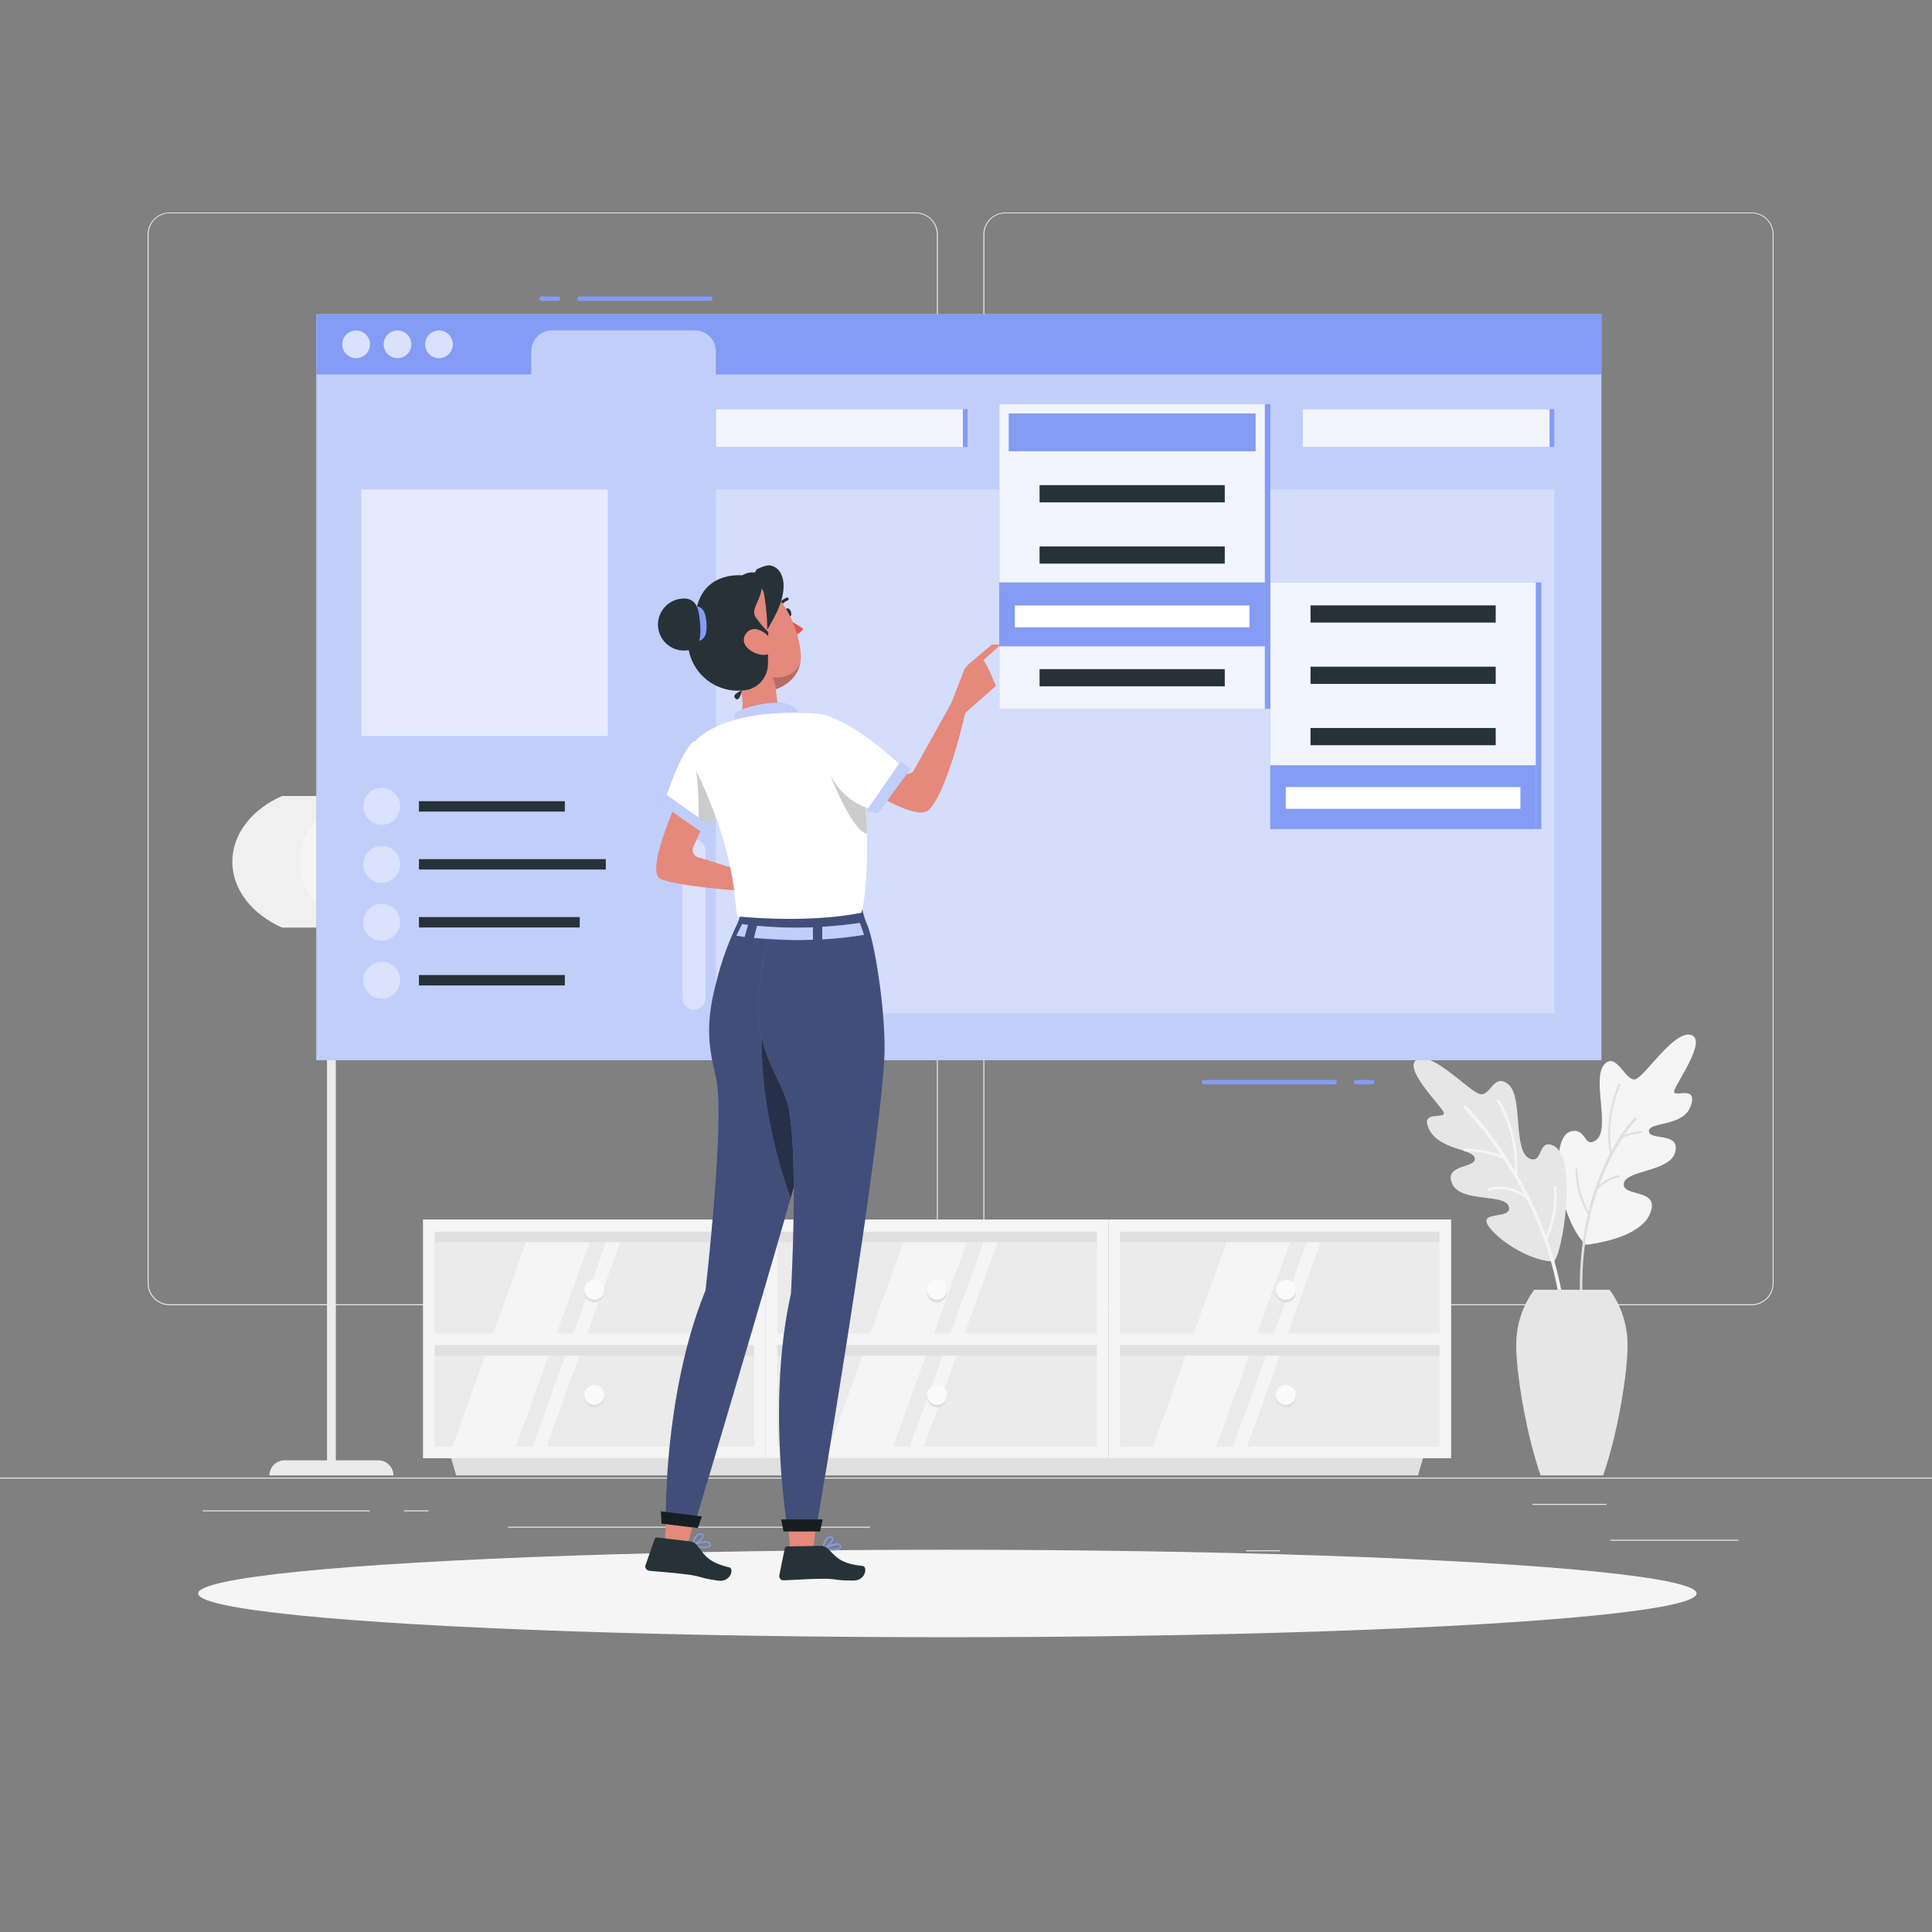 <?xml version="1.0" encoding="UTF-8"?> <svg xmlns="http://www.w3.org/2000/svg" viewBox="0 0 500 500"><rect x="0" y="0" width="500" height="500" fill="#808080" stroke="none"/> <g id="freepik--background-complete--inject-144"> <rect x="416.78" y="398.49" width="33.12" height="0.25" style="fill:#ebebeb"></rect> <rect x="322.53" y="401.21" width="8.69" height="0.25" style="fill:#ebebeb"></rect> <rect x="396.59" y="389.21" width="19.19" height="0.25" style="fill:#ebebeb"></rect> <rect x="52.46" y="390.89" width="43.19" height="0.25" style="fill:#ebebeb"></rect> <rect x="104.56" y="390.89" width="6.33" height="0.25" style="fill:#ebebeb"></rect> <rect x="131.47" y="395.11" width="93.68" height="0.25" style="fill:#ebebeb"></rect> <path d="M237,337.8H43.92a5.71,5.71,0,0,1-5.71-5.71V60.66A5.71,5.71,0,0,1,43.92,55H237a5.71,5.71,0,0,1,5.71,5.71V332.09A5.71,5.71,0,0,1,237,337.8ZM43.92,55.2a5.47,5.47,0,0,0-5.46,5.46V332.09a5.47,5.47,0,0,0,5.46,5.46H237a5.47,5.47,0,0,0,5.46-5.46V60.66A5.47,5.47,0,0,0,237,55.2Z" style="fill:#ebebeb"></path> <path d="M453.31,337.8H260.21a5.72,5.72,0,0,1-5.71-5.71V60.66A5.72,5.72,0,0,1,260.21,55h193.1A5.71,5.71,0,0,1,459,60.66V332.09A5.71,5.71,0,0,1,453.31,337.8ZM260.21,55.2a5.47,5.47,0,0,0-5.46,5.46V332.09a5.47,5.47,0,0,0,5.46,5.46h193.1a5.47,5.47,0,0,0,5.46-5.46V60.66a5.47,5.47,0,0,0-5.46-5.46Z" style="fill:#ebebeb"></path> <rect y="382.4" width="500" height="0.25" style="fill:#ebebeb"></rect> <rect x="84.64" y="237.8" width="2.28" height="142.95" transform="translate(171.55 618.55) rotate(180)" style="fill:#ebebeb"></rect> <path d="M111.38,223c0,7.29-5.18,13.66-12.87,17.05H73c-7.69-3.39-12.87-9.76-12.87-17.05S65.35,209.35,73,206H98.51C106.2,209.35,111.38,215.71,111.38,223Z" style="fill:#f0f0f0"></path> <path d="M77.5,223c0-7.3,5.17-13.66,12.86-17.06h8.15c7.69,3.4,12.87,9.76,12.87,17.06s-5.18,13.66-12.87,17.05H90.36C82.67,236.67,77.5,230.3,77.5,223Z" style="fill:#f5f5f5"></path> <path d="M69.73,381.84h32.09a3.91,3.91,0,0,0-3.92-3.91H73.65a3.92,3.92,0,0,0-3.92,3.91Z" style="fill:#ebebeb"></path> <path d="M409.82,321.57c.09.09-.39.76,1.56.47,4.8-.72,13.16-2.67,15.48-7.61,3.33-7.05-7-4.47-6.62-8.08s12.08-3,13.32-8.26-6.7-2.77-6.81-5.34,9.06-1,10.87-6.68-5.1-1.51-4.31-3.88,8.55-13.1,4.33-14.34-11.32,9.76-14.06,11.32-5.17-7.43-8.44-3.63,1.91,17.06-2.25,19.64c-3.11,1.91-2.23-3.37-6.33-2.38C401,294.14,402.87,313.78,409.82,321.57Z" style="fill:#f5f5f5"></path> <path d="M424.64,292.78a16.14,16.14,0,0,0-4.15.85,30.92,30.92,0,0,1,2.95-3.79.36.36,0,0,0,0-.51.35.35,0,0,0-.5,0,41.47,41.47,0,0,0-5.92,8.57,31.74,31.74,0,0,1,2.34-17.12.26.26,0,0,0-.12-.36.27.27,0,0,0-.36.12,32.16,32.16,0,0,0-2.26,18.11c-.49.94-1,1.94-1.47,3a67.21,67.21,0,0,0-4.06,11.88,24.31,24.31,0,0,1-2.83-10.85.28.28,0,0,0-.28-.26.26.26,0,0,0-.25.27,24.42,24.42,0,0,0,3.18,11.59,82.83,82.83,0,0,0-1.81,24.5.37.37,0,0,0,.38.34h0a.35.35,0,0,0,.28-.37,78.29,78.29,0,0,1,3.68-30.84,9.79,9.79,0,0,1,5.67-3.24.27.27,0,0,0,.22-.3.25.25,0,0,0-.3-.22,10,10,0,0,0-5.18,2.57A59.93,59.93,0,0,1,420,294.41a14.92,14.92,0,0,1,4.71-1.1.28.28,0,0,0,.25-.29A.27.27,0,0,0,424.64,292.78Z" style="fill:#e0e0e0"></path> <path d="M402,326.44c-4.91.1-13.3-4.47-16.6-8.9s6.07-1.71,5.1-5.25-12.56-.92-14.7-6,6.23-3.9,5.89-6.49-9-2.06-11.78-7.45,4.84-2.37,3.65-4.6-10.75-11.62-6.75-13.58,12.95,7.82,15.95,8.91,3.7-5.66,7.61-2.43,1,17.36,5.58,19.22c3.42,1.39,2-5.07,5.91-3.44C408.77,299.29,404,326.41,402,326.44Z" style="fill:#e6e6e6"></path> <g style="opacity:0.3"> <path d="M402,326.44c-4.91.1-13.3-4.47-16.6-8.9s6.07-1.71,5.1-5.25-12.56-.92-14.7-6,6.23-3.9,5.89-6.49-9-2.06-11.78-7.45,4.84-2.37,3.65-4.6-10.75-11.62-6.75-13.58,12.95,7.82,15.95,8.91,3.7-5.66,7.61-2.43,1,17.36,5.58,19.22c3.42,1.39,2-5.07,5.91-3.44C408.77,299.29,404,326.41,402,326.44Z" style="fill:#e6e6e6"></path> </g> <path d="M400.39,320.55a.33.33,0,0,0,.18-.15,25.93,25.93,0,0,0,2.2-13.17.33.33,0,0,0-.66,0,26.22,26.22,0,0,1-2,12.52A99.9,99.9,0,0,0,392.64,304a34.54,34.54,0,0,0-4.59-19.27.33.33,0,0,0-.45-.1.32.32,0,0,0-.1.45A34.21,34.21,0,0,1,392.05,303a91.73,91.73,0,0,0-12.57-16.8.42.42,0,0,0-.61,0,.44.44,0,0,0,0,.62,86.17,86.17,0,0,1,9.59,12.12,25.79,25.79,0,0,0-9.29-1.63.33.33,0,1,0,0,.65h0a25.49,25.49,0,0,1,9.91,1.93,104.18,104.18,0,0,1,5.35,9.2,11.08,11.08,0,0,0-9.17-1.62.33.33,0,0,0-.23.4.32.32,0,0,0,.4.24,10.58,10.58,0,0,1,9.69,2.34,89,89,0,0,1,9.52,36,.43.43,0,0,0,.44.42h0a.44.44,0,0,0,.42-.45A86.61,86.61,0,0,0,400.39,320.55Z" style="fill:#f5f5f5"></path> <path d="M414.89,381.84c3.81-10.84,6.31-26.51,6.31-33.38a24,24,0,0,0-4.65-14.67H397.06a23.92,23.92,0,0,0-4.65,14.67c0,6.87,2.5,22.54,6.31,33.38Z" style="fill:#e6e6e6"></path> <rect x="110.97" y="316.94" width="85.7" height="29.58" style="fill:#ebebeb"></rect> <rect x="110.97" y="346.52" width="85.7" height="29.58" style="fill:#ebebeb"></rect> <polygon points="143.54 346.52 154.2 316.94 137.79 316.94 127.13 346.52 143.54 346.52" style="fill:#f5f5f5"></polygon> <polygon points="162.14 316.94 158.54 316.94 147.87 346.52 151.48 346.52 162.14 316.94" style="fill:#f5f5f5"></polygon> <polygon points="132.87 376.1 143.54 346.52 127.13 346.52 116.46 376.1 132.87 376.1" style="fill:#f5f5f5"></polygon> <polygon points="151.48 346.52 147.87 346.52 137.21 376.1 140.81 376.1 151.48 346.52" style="fill:#f5f5f5"></polygon> <rect x="152.32" y="277.14" width="2.99" height="85.7" transform="translate(473.81 166.17) rotate(90)" style="fill:#e0e0e0"></rect> <rect x="152.32" y="306.49" width="2.99" height="85.7" transform="translate(503.16 195.52) rotate(90)" style="fill:#e0e0e0"></rect> <path d="M109.47,315.61v61.78h88.7V315.61Zm85.7,58.79h-82.7V348.08h82.7Zm0-29.31h-82.7V318.77h82.7Z" style="fill:#f5f5f5"></path> <rect x="199.66" y="316.94" width="85.7" height="29.58" style="fill:#ebebeb"></rect> <rect x="199.66" y="346.52" width="85.7" height="29.58" style="fill:#ebebeb"></rect> <polygon points="241.18 346.52 251.84 316.94 235.43 316.94 224.77 346.52 241.18 346.52" style="fill:#f5f5f5"></polygon> <polygon points="259.78 316.94 256.18 316.94 245.51 346.52 249.12 346.52 259.78 316.94" style="fill:#f5f5f5"></polygon> <polygon points="230.51 376.1 241.18 346.52 224.77 346.52 214.1 376.1 230.51 376.1" style="fill:#f5f5f5"></polygon> <polygon points="249.12 346.52 245.51 346.52 234.85 376.1 238.46 376.1 249.12 346.52" style="fill:#f5f5f5"></polygon> <rect x="241.01" y="277.14" width="2.99" height="85.7" transform="translate(562.5 77.48) rotate(90)" style="fill:#e0e0e0"></rect> <rect x="241.01" y="306.49" width="2.99" height="85.7" transform="translate(591.85 106.83) rotate(90)" style="fill:#e0e0e0"></rect> <path d="M198.17,315.61v61.78h88.69V315.61Zm85.69,58.79h-82.7V348.08h82.7Zm0-29.31h-82.7V318.77h82.7Z" style="fill:#f5f5f5"></path> <rect x="288.35" y="316.94" width="85.7" height="29.58" style="fill:#ebebeb"></rect> <rect x="288.35" y="346.52" width="85.7" height="29.58" style="fill:#ebebeb"></rect> <polygon points="324.82 346.52 335.49 316.94 319.08 316.94 308.41 346.52 324.82 346.52" style="fill:#f5f5f5"></polygon> <polygon points="343.43 316.94 339.82 316.94 329.16 346.52 332.77 346.52 343.43 316.94" style="fill:#f5f5f5"></polygon> <polygon points="314.16 376.1 324.82 346.52 308.41 346.52 297.75 376.1 314.16 376.1" style="fill:#f5f5f5"></polygon> <polygon points="332.77 346.52 329.16 346.52 318.5 376.1 322.1 376.1 332.77 346.52" style="fill:#f5f5f5"></polygon> <rect x="329.7" y="277.14" width="2.99" height="85.7" transform="translate(651.19 -11.21) rotate(90)" style="fill:#e0e0e0"></rect> <rect x="329.7" y="306.49" width="2.99" height="85.7" transform="translate(680.54 18.14) rotate(90)" style="fill:#e0e0e0"></rect> <path d="M286.86,315.61v61.78h88.69V315.61Zm85.69,58.79h-82.7V348.08h82.7Zm0-29.31h-82.7V318.77h82.7Z" style="fill:#f5f5f5"></path> <polygon points="366.97 381.84 118.05 381.84 116.75 377.39 368.27 377.39 366.97 381.84" style="fill:#e0e0e0"></polygon> <path d="M245.08,334.5a2.57,2.57,0,1,1-2.57-2.57A2.58,2.58,0,0,1,245.08,334.5Z" style="fill:#e0e0e0"></path> <circle cx="242.51" cy="333.78" r="2.57" style="fill:#fafafa"></circle> <circle cx="242.51" cy="361.67" r="2.57" style="fill:#e0e0e0"></circle> <path d="M245.08,361a2.57,2.57,0,1,1-2.57-2.58A2.57,2.57,0,0,1,245.08,361Z" style="fill:#fafafa"></path> <path d="M156.39,334.5a2.57,2.57,0,1,1-2.57-2.57A2.58,2.58,0,0,1,156.39,334.5Z" style="fill:#e0e0e0"></path> <circle cx="153.82" cy="333.78" r="2.57" style="fill:#fafafa"></circle> <circle cx="153.82" cy="361.67" r="2.57" style="fill:#e0e0e0"></circle> <path d="M156.39,361a2.57,2.57,0,1,1-2.57-2.58A2.57,2.57,0,0,1,156.39,361Z" style="fill:#fafafa"></path> <path d="M335.34,334.5a2.58,2.58,0,1,1-2.57-2.57A2.58,2.58,0,0,1,335.34,334.5Z" style="fill:#e0e0e0"></path> <circle cx="332.77" cy="333.78" r="2.57" style="fill:#fafafa"></circle> <circle cx="332.77" cy="361.67" r="2.57" style="fill:#e0e0e0"></circle> <path d="M335.34,361a2.58,2.58,0,1,1-2.57-2.58A2.57,2.57,0,0,1,335.34,361Z" style="fill:#fafafa"></path> </g> <g id="freepik--Shadow--inject-144"> <ellipse id="freepik--path--inject-144" cx="245.18" cy="412.39" rx="193.89" ry="11.32" style="fill:#f5f5f5"></ellipse> </g> <g id="freepik--Window--inject-144"> <rect x="81.86" y="81.32" width="332.59" height="193.06" style="fill:#849CF4"></rect> <rect x="81.86" y="81.32" width="332.59" height="193.06" style="fill:#fff;opacity:0.5"></rect> <path d="M81.86,81.32V96.89H137.5v-6a5.38,5.38,0,0,1,5.38-5.38h37a5.37,5.37,0,0,1,5.37,5.38v6H414.45V81.32Z" style="fill:#849CF4"></path> <path d="M95.74,89.1a3.58,3.58,0,1,1-3.57-3.57A3.57,3.57,0,0,1,95.74,89.1Z" style="fill:#fff;opacity:0.7"></path> <path d="M106.46,89.1a3.58,3.58,0,1,1-3.57-3.57A3.57,3.57,0,0,1,106.46,89.1Z" style="fill:#fff;opacity:0.7"></path> <path d="M117.18,89.1a3.58,3.58,0,1,1-3.57-3.57A3.57,3.57,0,0,1,117.18,89.1Z" style="fill:#fff;opacity:0.7"></path> <rect x="185.28" y="126.66" width="216.98" height="135.61" style="fill:#fff;opacity:0.3"></rect> <rect x="93.51" y="126.66" width="63.79" height="63.79" style="fill:#fff;opacity:0.3"></rect> <rect x="93.51" y="126.66" width="63.79" height="63.79" style="fill:#fff;opacity:0.4"></rect> <rect x="108.42" y="207.35" width="37.76" height="2.69" style="fill:#263238"></rect> <rect x="337.14" y="105.89" width="63.91" height="9.79" style="fill:#849CF4"></rect> <rect x="337.14" y="105.89" width="63.91" height="9.79" style="fill:#fff;opacity:0.9"></rect> <rect x="401.04" y="105.89" width="1.22" height="9.79" style="fill:#849CF4"></rect> <rect x="249.19" y="105.89" width="1.22" height="9.79" style="fill:#849CF4"></rect> <rect x="185.28" y="105.89" width="63.91" height="9.79" style="fill:#849CF4"></rect> <rect x="185.28" y="105.89" width="63.91" height="9.79" style="fill:#fff;opacity:0.9"></rect> <path d="M179.61,261.28h0a3,3,0,0,1-3-3v-38.1a3,3,0,0,1,3-3h0a3,3,0,0,1,3,3v38.1A3,3,0,0,1,179.61,261.28Z" style="fill:#fff;opacity:0.4"></path> <path d="M103.56,208.69a4.77,4.77,0,1,1-4.76-4.77A4.76,4.76,0,0,1,103.56,208.69Z" style="fill:#fff;opacity:0.4"></path> <rect x="108.42" y="222.34" width="48.36" height="2.69" style="fill:#263238"></rect> <path d="M103.56,223.69a4.77,4.77,0,1,1-4.76-4.77A4.77,4.77,0,0,1,103.56,223.69Z" style="fill:#fff;opacity:0.4"></path> <rect x="108.42" y="237.34" width="41.61" height="2.69" style="fill:#263238"></rect> <path d="M103.56,238.69a4.77,4.77,0,1,1-4.76-4.77A4.77,4.77,0,0,1,103.56,238.69Z" style="fill:#fff;opacity:0.4"></path> <rect x="108.42" y="252.34" width="37.76" height="2.69" style="fill:#263238"></rect> <path d="M103.56,253.68a4.77,4.77,0,1,1-4.76-4.76A4.76,4.76,0,0,1,103.56,253.68Z" style="fill:#fff;opacity:0.4"></path> <path d="M311.47,280.63h33.9c.73,0,.83-1.14.1-1.14h-33.9c-.73,0-.83,1.14-.1,1.14Z" style="fill:#849CF4"></path> <path d="M350.83,280.63h4.28c.73,0,.83-1.14.1-1.14h-4.28c-.74,0-.84,1.14-.1,1.14Z" style="fill:#849CF4"></path> <path d="M183.88,76.72H150c-.73,0-.84,1.14-.1,1.14h33.9c.73,0,.83-1.14.1-1.14Z" style="fill:#849CF4"></path> <path d="M144.52,76.72h-4.28c-.73,0-.83,1.14-.1,1.14h4.28c.74,0,.84-1.14.1-1.14Z" style="fill:#849CF4"></path> </g> <g id="freepik--dropdown-menu--inject-144"> <rect x="328.76" y="150.73" width="68.73" height="63.85" style="fill:#849CF4"></rect> <rect x="328.76" y="150.73" width="68.73" height="63.85" style="fill:#fff;opacity:0.9"></rect> <rect x="397.49" y="150.73" width="1.4" height="63.85" transform="translate(796.38 365.31) rotate(180)" style="fill:#849CF4"></rect> <rect x="328.74" y="198.04" width="68.77" height="16.54" style="fill:#849CF4"></rect> <rect x="339.16" y="156.67" width="47.93" height="4.45" style="fill:#263238"></rect> <rect x="339.16" y="172.54" width="47.93" height="4.45" style="fill:#263238"></rect> <rect x="339.16" y="188.41" width="47.93" height="4.45" style="fill:#263238"></rect> <rect x="332.77" y="203.69" width="60.71" height="5.64" style="fill:#fff"></rect> <rect x="258.64" y="104.59" width="68.73" height="78.87" style="fill:#849CF4"></rect> <rect x="258.64" y="104.59" width="68.73" height="78.87" style="fill:#fff;opacity:0.9"></rect> <rect x="327.37" y="104.59" width="1.4" height="78.87" transform="translate(656.13 288.06) rotate(180)" style="fill:#849CF4"></rect> <rect x="261.05" y="107" width="63.91" height="9.79" style="fill:#849CF4"></rect> <rect x="258.6" y="150.73" width="68.77" height="16.54" style="fill:#849CF4"></rect> <rect x="269.04" y="125.55" width="47.93" height="4.45" style="fill:#263238"></rect> <rect x="269.04" y="141.42" width="47.93" height="4.45" style="fill:#263238"></rect> <rect x="262.65" y="156.7" width="60.71" height="5.64" style="fill:#fff"></rect> <rect x="269.04" y="173.17" width="47.93" height="4.45" style="fill:#263238"></rect> </g> <g id="freepik--Character--inject-144"> <path d="M177.85,201.45s-11.71,24.08-6.82,26.06,21.37,3.09,21.37,3.09l7.19,6.88,4.16-2.71-1.05-7-9.45-2-12.62-3.92a2,2,0,0,1-1.2-2.69l6.1-13.38Z" style="fill:#e4897b"></path> <path d="M181.35,192.72a1.34,1.34,0,0,0-2.28-.46c-1.22,1.36-3,4.1-5.1,9.62l-2.13,5.69,10.86,7.48,4.09-6.23Z" style="fill:#fff"></path> <path d="M180.17,199.4l1.19-1.53,2.33,1.76,3.1,9.19-4.09,6.23-2.08-1.43C181.26,207.75,180.17,199.4,180.17,199.4Z" style="opacity:0.2"></path> <polygon points="184.27 214.03 171.84 205.28 170.94 207.97 182.68 216.12 184.27 214.03" style="fill:#849CF4"></polygon> <polygon points="184.27 214.03 171.84 205.28 170.94 207.97 182.68 216.12 184.27 214.03" style="fill:#fff;opacity:0.5"></polygon> <polygon points="183.55 380.58 177.82 400.06 172 399.72 173.23 378.58 183.55 380.58" style="fill:#e4897b"></polygon> <path d="M213.69,236.38s7.07,14.21.27,40.34-34,117.17-34,117.17l-7.66-.92s-.48-32.67,10.29-59c0,0,5.17-44.82,2.65-55.36-1.76-7.36-2.83-13.52.21-24.67a77.35,77.35,0,0,1,4.9-13.88c2-4,1.41-5.51,1.41-5.51Z" style="fill:#849CF4"></path> <path d="M213.69,236.38s7.07,14.21.27,40.34-34,117.17-34,117.17l-7.66-.92s-.48-32.67,10.29-59c0,0,5.17-44.82,2.65-55.36-1.76-7.36-2.83-13.52.21-24.67a77.35,77.35,0,0,1,4.9-13.88c2-4,1.41-5.51,1.41-5.51Z" style="opacity:0.5"></path> <path d="M204.64,310c-9.82-27.3-7.12-47.11-7.12-47.11l6.15-.8,4.8,8.54,3.36,14C209.92,291.58,207.42,300.39,204.64,310Z" style="opacity:0.4"></path> <path d="M179.16,400.08a.19.19,0,0,1-.13-.17.17.17,0,0,1,.11-.18c.13-.05,3-1.26,4.22-.75a.94.94,0,0,1,.52.5.68.68,0,0,1-.08.79,3.31,3.31,0,0,1-2.32.31A13.88,13.88,0,0,1,179.16,400.08Zm.62-.18c1.4.35,3.34.58,3.75.12.06-.06.12-.16,0-.4a.48.48,0,0,0-.32-.3,2.14,2.14,0,0,0-.34-.09A8.66,8.66,0,0,0,179.78,399.9Z" style="fill:#849CF4"></path> <path d="M179.06,400.05a.18.18,0,0,1-.06-.17c0-.09.48-2.14,1.55-2.82a1.39,1.39,0,0,1,1-.19c.49.11.62.38.61.59.06.89-2,2.32-3,2.62h-.07A.15.15,0,0,1,179.06,400.05Zm2.38-2.85a1,1,0,0,0-.66.15,4.26,4.26,0,0,0-1.3,2.23c1-.45,2.38-1.6,2.4-2.13,0-.05,0-.18-.34-.25Z" style="fill:#849CF4"></path> <path d="M178.5,398.91l-8.36-1a.68.68,0,0,0-.73.44L167.08,405a1.12,1.12,0,0,0,.68,1.44.86.86,0,0,0,.23.06c3,.31,5.72.47,9.48.93,4.43.54,3.24.93,8.44,1.64,3.14.42,4.15-3.08,2.84-3.42-6-1.5-6.41-3.42-8.5-5.88A2.7,2.7,0,0,0,178.5,398.91Z" style="fill:#263238"></path> <polygon points="181.66 392.47 171.05 391.14 171.21 394.3 180.57 395.46 181.66 392.47" style="fill:#263238"></polygon> <polygon points="181.66 392.47 171.05 391.14 171.21 394.3 180.57 395.46 181.66 392.47" style="opacity:0.4"></polygon> <polygon points="212.89 381.9 210.39 401.31 204.51 401.31 203 382.26 212.89 381.9" style="fill:#e4897b"></polygon> <path d="M223,234.2a18.33,18.33,0,0,0,1.42,5.09c2.39,6.07,5,25.16,4.42,34.82-1.49,27-17.46,120.74-17.46,120.74H203.7s-5.29-31.91,1-60c0,0,2.21-39.58-1.08-49.9-2.3-7.18-8.78-14.13-7.12-29.31s5.69-20.37,5.69-20.37Z" style="fill:#849CF4"></path> <path d="M223,234.2a18.33,18.33,0,0,0,1.42,5.09c2.39,6.07,5,25.16,4.42,34.82-1.49,27-17.46,120.74-17.46,120.74H203.7s-5.29-31.91,1-60c0,0,2.21-39.58-1.08-49.9-2.3-7.18-8.78-14.13-7.12-29.31s5.69-20.37,5.69-20.37Z" style="opacity:0.5"></path> <path d="M190.58,242.15l1.47-3,1.54.21-.89,3.12Z" style="fill:#849CF4"></path> <path d="M212.8,239.85c4.17-.25,7.56-.68,9.73-1l1.08,3.09a105.77,105.77,0,0,1-10.81,1.17Z" style="fill:#849CF4"></path> <path d="M195.93,239.59a106.44,106.44,0,0,0,14.46.39v3.23c-1.4,0-2.86.09-4.38.09a104.81,104.81,0,0,1-10.88-.56Z" style="fill:#849CF4"></path> <g style="opacity:0.5"> <path d="M190.58,242.15l1.47-3,1.54.21-.89,3.12Z" style="fill:#fff"></path> <path d="M212.8,239.85c4.17-.25,7.56-.68,9.73-1l1.08,3.09a105.77,105.77,0,0,1-10.81,1.17Z" style="fill:#fff"></path> <path d="M195.13,242.74l.8-3.15a106.44,106.44,0,0,0,14.46.39v3.23c-1.4,0-2.86.09-4.38.09" style="fill:#fff"></path> </g> <path d="M213,401.13a.17.17,0,0,1-.15-.15.18.18,0,0,1,.08-.19c.12-.07,2.78-1.66,4.08-1.33a1,1,0,0,1,.58.42.69.69,0,0,1,0,.8,3.3,3.3,0,0,1-2.26.63A13.33,13.33,0,0,1,213,401.13Zm.59-.25c1.44.15,3.38.1,3.73-.41,0-.06.1-.17,0-.4a.51.51,0,0,0-.37-.25,1.34,1.34,0,0,0-.35,0A8.53,8.53,0,0,0,213.57,400.88Z" style="fill:#849CF4"></path> <path d="M212.88,401.12a.15.15,0,0,1-.08-.16c0-.1.17-2.18,1.14-3a1.38,1.38,0,0,1,1-.33c.51,0,.67.29.69.5.18.87-1.64,2.57-2.56,3a.09.09,0,0,1-.07,0A.2.2,0,0,1,212.88,401.12Zm2-3.15a.92.92,0,0,0-.63.24,4.27,4.27,0,0,0-1,2.38c.94-.58,2.14-1.91,2.08-2.43,0-.05,0-.18-.37-.2Z" style="fill:#849CF4"></path> <path d="M212.17,400.06l-8.43.16a.66.66,0,0,0-.65.54l-1.4,6.89a1.12,1.12,0,0,0,.87,1.33l.24,0c3-.11,5.74-.33,9.52-.39,4.46-.08,3.34.47,8.59.45,3.16,0,3.67-3.62,2.33-3.77-6.15-.66-6.82-2.5-9.23-4.66A2.77,2.77,0,0,0,212.17,400.06Z" style="fill:#263238"></path> <path d="M203.25,158.78c-.18-.61,0-1.21.41-1.32s.87.29,1.05.91,0,1.21-.41,1.32S203.42,159.4,203.25,158.78Z" style="fill:#263238"></path> <path d="M203.18,159.72l4.72,3a4.22,4.22,0,0,1-3.26,1.91Z" style="fill:#de5753"></path> <path d="M201.75,157.64a.39.39,0,0,0,.25-.25,3,3,0,0,1,1.84-2,.37.37,0,0,0,.25-.46.38.38,0,0,0-.46-.27,3.76,3.76,0,0,0-2.35,2.5.37.37,0,0,0,.22.47h0A.3.3,0,0,0,201.75,157.64Z" style="fill:#263238"></path> <path d="M182.12,165.5c3.16,7.47,4.34,10.7,9.58,13.26,7.31,1.91,16.39-1.67,15.51-9.95-.78-7.44-5.81-18.38-14.38-18.82a11.07,11.07,0,0,0-10.71,15.51Z" style="fill:#e4897b"></path> <path d="M199.53,175.25s5.43,1.1,7.58-3.64c-.73,3.81-3.9,6.23-7.71,7.19l-1.31-.92.71-1.93Z" style="opacity:0.2"></path> <path d="M189.65,187.65s4.7-2.3,1.31-11.26c0,0,3.75-3.72,7.65-2.14s.62,9.83,5.21,11.1C203.82,185.35,201.43,188.66,189.65,187.65Z" style="fill:#e4897b"></path> <path d="M198.83,163.58a25.94,25.94,0,0,1-3.25-3.83c-1.59-2.29,2.12-4.95,1.49-9.19s-5-1.66-5-1.66-10.6-1.2-12,9.81a13,13,0,0,0,13.21,19.84l.7-.16a6.89,6.89,0,0,0,4.76-6.54Z" style="fill:#263238"></path> <path d="M192,178.7s-2.78.93-1.7,2.05S192,178.7,192,178.7Z" style="fill:#263238"></path> <path d="M182.84,161.22c-.17-2.51-.82-4.51-3.33-4.34s-2.66,2.24-2.49,4.75.62,4.52,3.13,4.34S183,163.73,182.84,161.22Z" style="fill:#849CF4"></path> <path d="M196.59,163.1a6.19,6.19,0,0,1,3.41,3.35c.84,2-.91,3.33-3,3-1.86-.29-4.52-1.71-4.49-3.87A2.82,2.82,0,0,1,196.59,163.1Z" style="fill:#e4897b"></path> <path d="M170.3,162.1a6.75,6.75,0,0,0,7.2,6.25c3.72-.26,3.94-3.3,3.68-7s-.91-6.69-4.62-6.43A6.75,6.75,0,0,0,170.3,162.1Z" style="fill:#263238"></path> <path d="M195.85,147.34c-.7,1-1.4,2.45-.64,3.46.43.58,1.21.78,1.73,1.29a3.78,3.78,0,0,1,.88,2.19,54.09,54.09,0,0,1,.74,8.71c2-3.46,4.14-7.12,4.22-11.13a7.12,7.12,0,0,0-.71-3.47,3.89,3.89,0,0,0-2.77-2.06C198.12,146.17,195.85,147.34,195.85,147.34Z" style="fill:#263238"></path> <path d="M206.81,185.82s.46-5.72-10.62-3.41-3.64,5.49-3.64,5.49Z" style="fill:#849CF4"></path> <path d="M206.81,185.82s.46-5.72-10.62-3.41-3.64,5.49-3.64,5.49Z" style="fill:#fff;opacity:0.5"></path> <path d="M222.81,236.25c-12.4,2.41-26.62,1.42-31.83.93-1.18-.12,1-14-11.52-39.15a5.78,5.78,0,0,1,1.29-7.09c8.52-7.05,24-6.78,31.1-6.21a8.07,8.07,0,0,1,6.18,3.62,38.93,38.93,0,0,1,4.91,13.6,89.13,89.13,0,0,1,1.43,13.83C224.7,226.76,223.37,236.14,222.81,236.25Z" style="fill:#fff"></path> <path d="M224.37,215.78c-4-.76-9.62-15.51-9.62-15.51l8.19,1.68A89.13,89.13,0,0,1,224.37,215.78Z" style="opacity:0.2"></path> <path d="M222,192.39l11.9,7.59a1.85,1.85,0,0,0,2.62-.66L246.18,182l3.5-9,1-1.09,6-5.08h2.3l-4.46,4,1.24,2.12,2,4.55-7.95,7s-4.62,20.77-9.57,25.2c-3.93,3.52-23.71-10.46-23.71-10.46Z" style="fill:#e4897b"></path> <path d="M213.79,185.15c3.09.94,9.89,4,20.55,14.06l-7.84,10.5a17.05,17.05,0,0,1-11.75-9.44,30.88,30.88,0,0,1-3-13.63A1.58,1.58,0,0,1,213.79,185.15Z" style="fill:#fff"></path> <polygon points="233.11 197.07 224.24 209.88 227.21 210.5 235.58 199.07 233.11 197.07" style="fill:#849CF4"></polygon> <polygon points="233.11 197.07 224.24 209.88 227.21 210.5 235.58 199.07 233.11 197.07" style="fill:#fff;opacity:0.5"></polygon> <polygon points="212.89 393.22 202.19 393.22 202.78 396.33 212.22 396.33 212.89 393.22" style="fill:#263238"></polygon> <polygon points="212.89 393.22 202.19 393.22 202.78 396.33 212.22 396.33 212.89 393.22" style="opacity:0.4"></polygon> </g> </svg> 